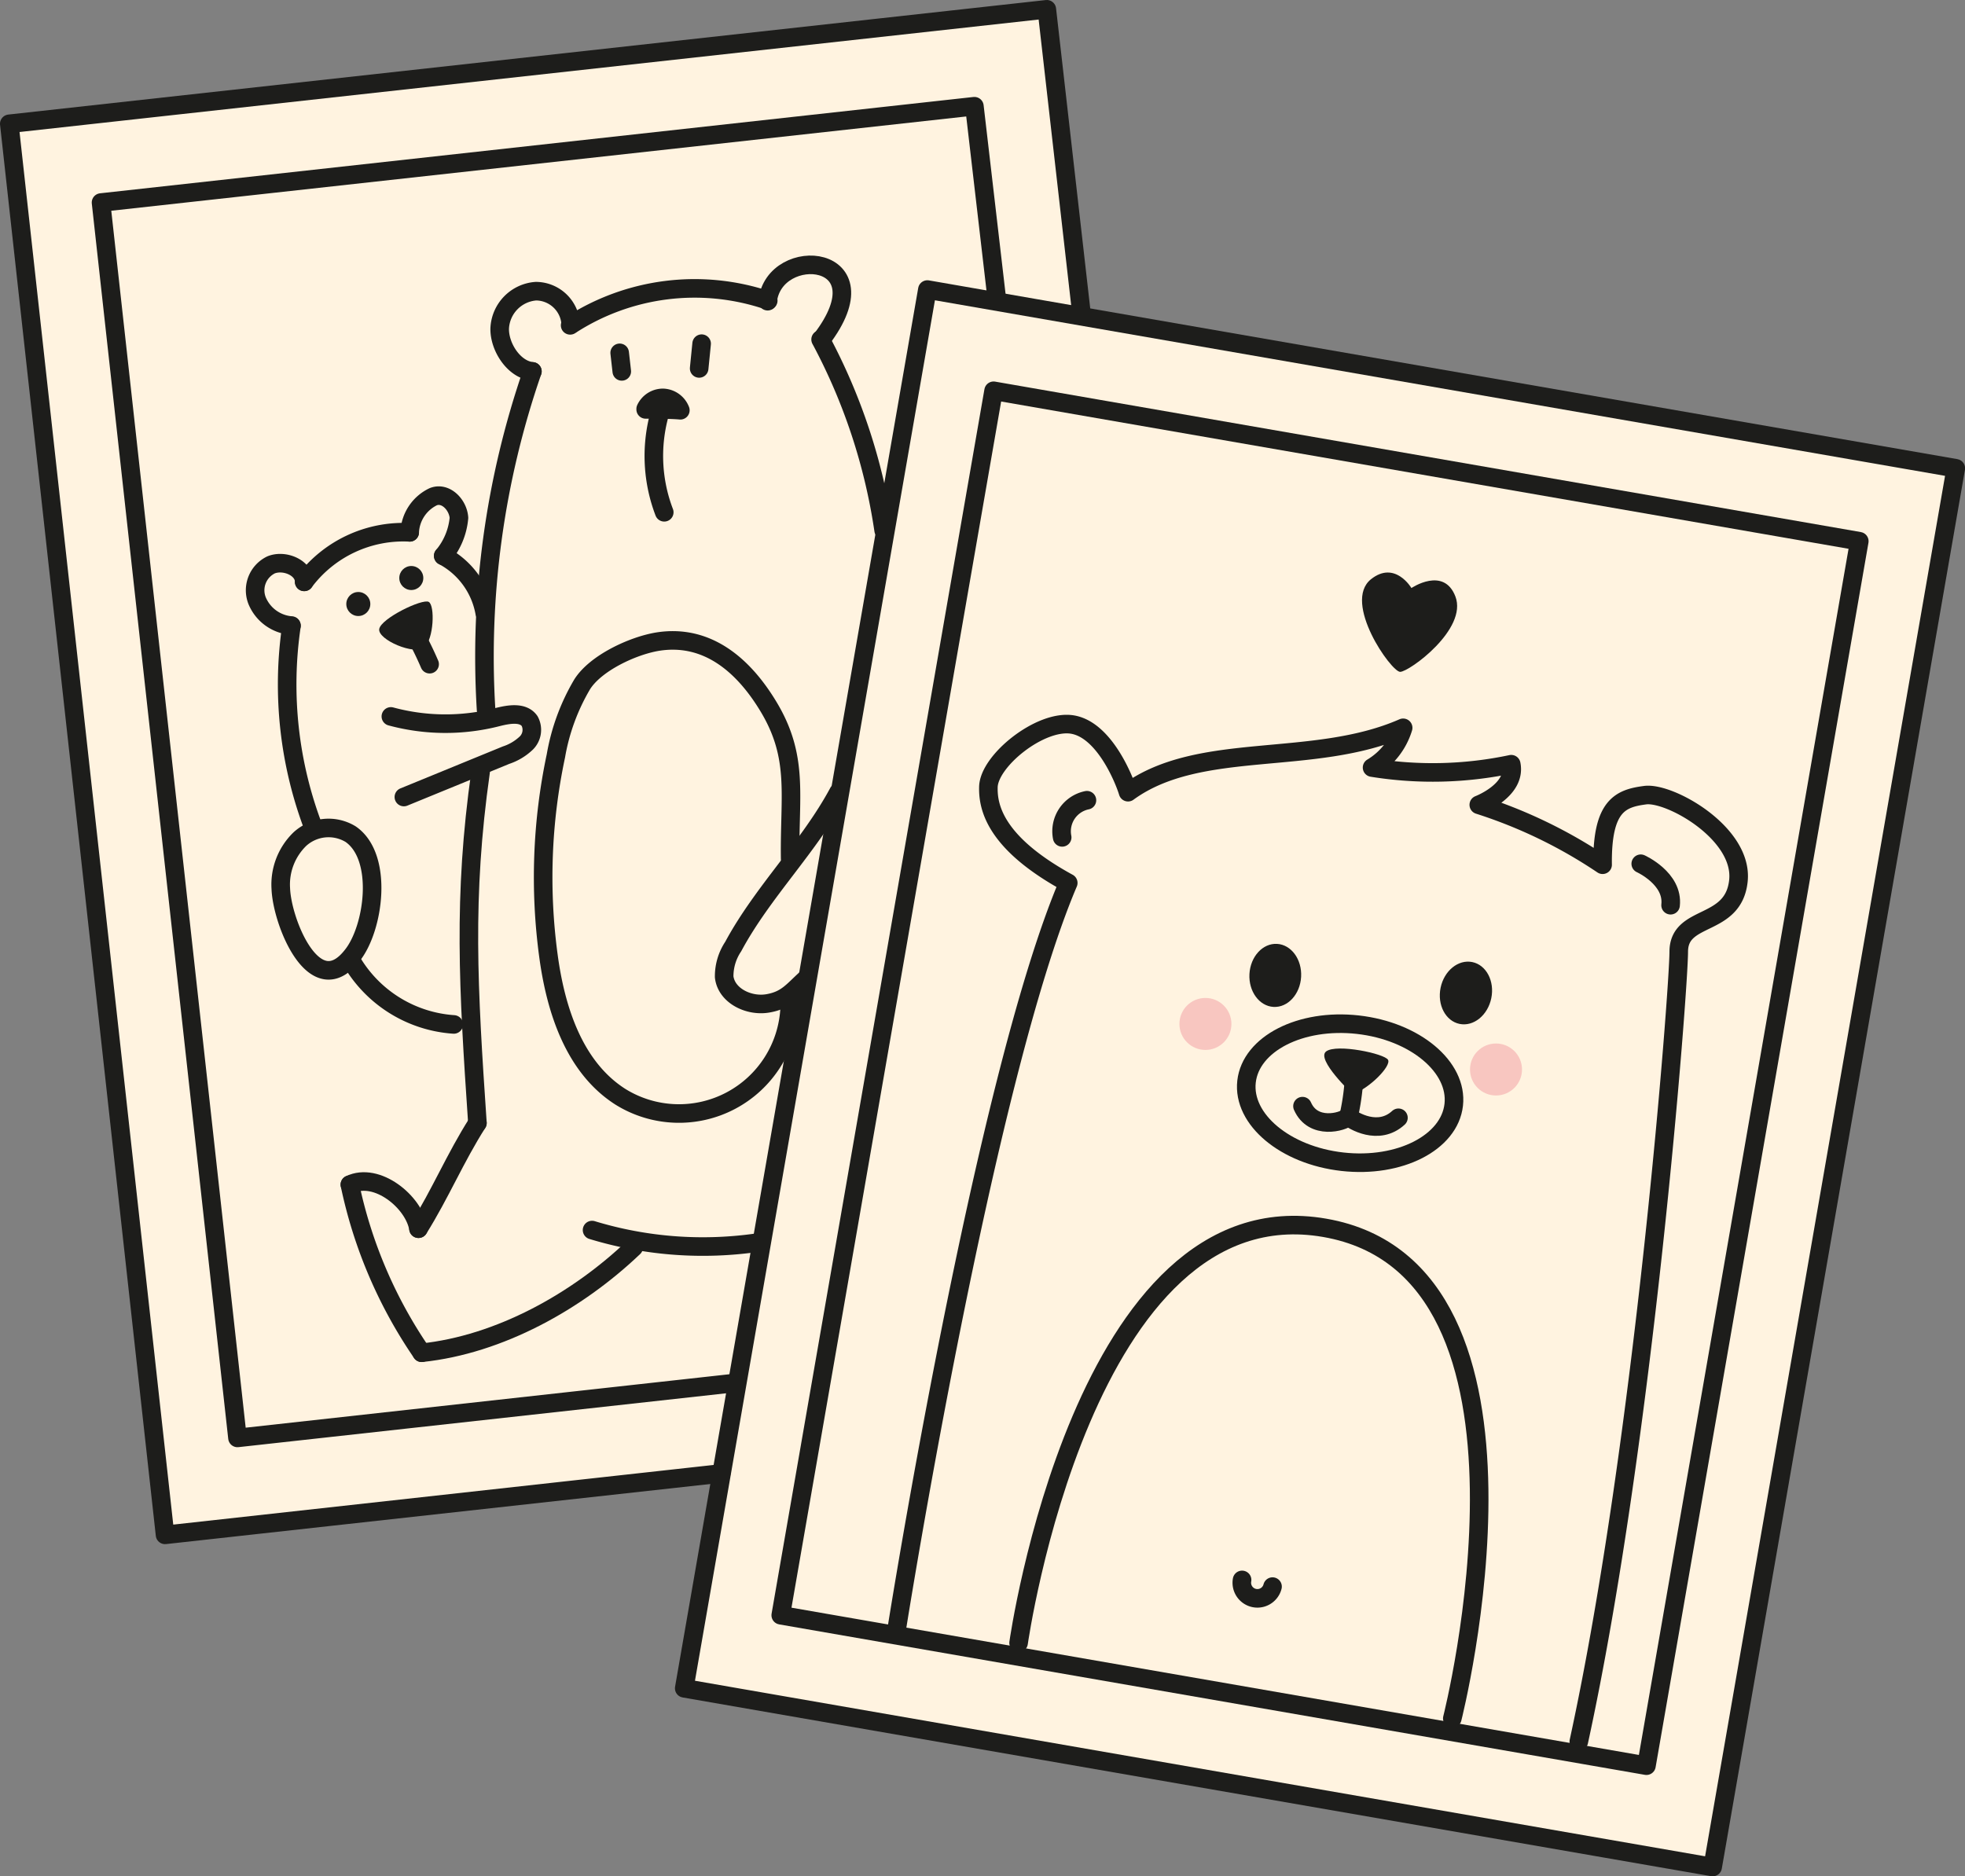 <?xml version="1.0" encoding="UTF-8"?> <svg xmlns="http://www.w3.org/2000/svg" viewBox="0 0 158.71 151.56"><rect x="0" y="0" width="158.71" height="151.56" fill="#808080" stroke="none"/> <defs> <style>.cls-1{fill:#fff3e0;}.cls-2{fill:none;stroke:#1d1d1b;stroke-linecap:round;stroke-linejoin:round;stroke-width:1.5px;}.cls-3{fill:#1d1d1b;}.cls-4{fill:#f8c6c0;}</style> </defs> <g id="Layer_2" data-name="Layer 2"> <g id="Layer_1-2" data-name="Layer 1"> <polygon class="cls-1" points="87.18 25.53 87.32 25.08 84.55 0.75 0.75 10 13.33 123.98 58.25 119.02 58.3 118.87 55.26 136.37 138.32 150.81 157.96 37.83 87.18 25.53"></polygon> <path class="cls-2" d="M72.45,131.45s7-44.09,13.83-60.13c-5.9-3.22-6.48-6.1-6.45-7.71,0-2.13,4.22-5.53,6.81-5.08s4.19,4.52,4.47,5.46c5.8-4.23,14.92-2,22.22-5.2A5.66,5.66,0,0,1,110.82,62a30.64,30.64,0,0,0,11.24-.27c.43,2.12-2.62,3.28-2.62,3.28a39.32,39.32,0,0,1,10,4.84c-.06-4.8,1.46-5.36,3.44-5.62s7.93,3.07,7.53,6.91-4.81,2.63-4.82,5.73-2.78,39.49-8.07,63.8"></path> <path class="cls-2" d="M85.79,67.64a2.56,2.56,0,0,1,2-3"></path> <path class="cls-2" d="M132.52,69.77s2.65,1.19,2.41,3.35"></path> <path class="cls-3" d="M113.09,54.27c-.73,0-4.68-5.61-2.36-7.48,1.94-1.55,3.27.71,3.27.71s2.61-1.77,3.55.68C118.56,50.82,113.83,54.26,113.09,54.27Z"></path> <ellipse class="cls-2" cx="109.05" cy="88.3" rx="5.57" ry="8.42" transform="translate(9.16 186.85) rotate(-83.61)"></ellipse> <ellipse class="cls-3" cx="118.4" cy="80.21" rx="2.55" ry="2.09" transform="translate(15.97 180.01) rotate(-78.37)"></ellipse> <ellipse class="cls-3" cx="103" cy="78.78" rx="2.55" ry="2.09" transform="translate(18.63 177.26) rotate(-86.82)"></ellipse> <path class="cls-3" d="M109.26,88.39s-3-2.82-2.15-3.46,4.73.18,5,.68S110.63,87.9,109.26,88.39Z"></path> <path class="cls-2" d="M108.92,90.22a19.21,19.21,0,0,0,.44-3"></path> <path class="cls-2" d="M108.86,90.23c-.38.39-2.8,1.08-3.66-.88"></path> <path class="cls-2" d="M108.88,90.18c.4.34,2.45,1.6,4.07.11"></path> <circle class="cls-4" cx="97.36" cy="82.71" r="2.1"></circle> <circle class="cls-4" cx="120.83" cy="86.39" r="2.1"></circle> <path class="cls-2" d="M82.27,132.71S87.49,95.78,107,99.18s10.3,39.63,10.3,39.63"></path> <path class="cls-2" d="M100.32,127.62a1.26,1.26,0,0,0,2.46.54"></path> <rect class="cls-2" x="71.13" y="36.9" width="70.97" height="100.39" transform="translate(16.49 -16.97) rotate(9.86)"></rect> <rect class="cls-2" x="64.46" y="29.76" width="84.31" height="114.68" transform="translate(16.49 -16.97) rotate(9.86)"></rect> <polyline class="cls-2" points="59.28 111.72 19.18 116.15 8.16 16.36 78.7 8.58 80.52 24.23"></polyline> <polyline class="cls-2" points="58.25 119.02 13.33 123.98 0.75 10 84.55 0.75 87.32 25.08"></polyline> <path class="cls-2" d="M24.57,47a10,10,0,0,1,8.52-4"></path> <path class="cls-2" d="M33.09,43A3.35,3.35,0,0,1,35,40.12c1-.39,2,.66,2.07,1.71A5.57,5.57,0,0,1,35.8,44.9"></path> <path class="cls-2" d="M35.8,44.9a6.5,6.5,0,0,1,3.35,4.61"></path> <path class="cls-2" d="M24.57,47c0-1.15-1.61-1.81-2.68-1.37a2.28,2.28,0,0,0-1.12,2.9,3.27,3.27,0,0,0,2.77,2"></path> <path class="cls-2" d="M23.54,50.56a32.51,32.51,0,0,0,1.81,16.37"></path> <path class="cls-2" d="M28.54,77.88a10.38,10.38,0,0,0,8.11,4.87"></path> <path class="cls-2" d="M31.57,57.87a16.9,16.9,0,0,0,8.59.06c.91-.23,2.09-.45,2.62.32A1.5,1.5,0,0,1,42.53,60a4.35,4.35,0,0,1-1.66,1l-8.25,3.38"></path> <path class="cls-2" d="M28.32,67.38a3.43,3.43,0,0,0-4.1.4,5.11,5.11,0,0,0-1.54,4c.1,2.72,2.74,9.29,5.77,5.4C30.2,75,31,69.23,28.32,67.38Z"></path> <path class="cls-2" d="M43,30a70.54,70.54,0,0,0-3.74,27.33"></path> <path class="cls-2" d="M38.82,62.33c-1.44,10.15-1,17.46-.26,28.38"></path> <path class="cls-2" d="M38.56,90.71c-1.79,2.81-3,5.73-4.76,8.54"></path> <path class="cls-2" d="M33.8,99.25c-.36-2.18-3.37-4.61-5.54-3.56"></path> <path class="cls-2" d="M28.26,95.69a37.64,37.64,0,0,0,5.8,13.58"></path> <path class="cls-2" d="M34.06,109.27c6.29-.66,12.55-4.15,17.13-8.52"></path> <path class="cls-2" d="M47.82,99.36a30.74,30.74,0,0,0,13.45,1"></path> <path class="cls-2" d="M67.72,64c-2.36,4.4-6.14,8.06-8.5,12.46a4.31,4.31,0,0,0-.73,2.45c.18,1.53,2,2.4,3.52,2.14s2-1,3.11-2"></path> <path class="cls-2" d="M43,30c-1.51-.15-2.68-2-2.64-3.48a3.16,3.16,0,0,1,2.93-3,2.83,2.83,0,0,1,2.81,2.7"></path> <path class="cls-2" d="M46.05,26.28a18.43,18.43,0,0,1,16-2"></path> <path class="cls-2" d="M62,24.33c.53-4.66,9.67-3.88,4.33,3.11"></path> <path class="cls-2" d="M66.28,27.42a47.14,47.14,0,0,1,5.09,15.41"></path> <path class="cls-2" d="M52.15,33.07c.74,0,2.06,0,2.8.07a1.56,1.56,0,0,0-1.39-1,1.54,1.54,0,0,0-1.41.89"></path> <path class="cls-2" d="M53.23,33.59a12.73,12.73,0,0,0,.42,7.79"></path> <path class="cls-2" d="M50.05,28.5,50.22,30"></path> <path class="cls-2" d="M56.67,27.76l-.2,2"></path> <path class="cls-2" d="M63.82,69.36c-.07-5.13.73-8.2-1.78-12.33-2.06-3.4-5-5.83-8.93-5.2-2,.33-5,1.72-6.09,3.45a17,17,0,0,0-2.12,5.77,47.29,47.29,0,0,0-.6,16.18c.59,4.36,2.09,9,5.82,11.37a8.95,8.95,0,0,0,13.66-7.18"></path> <path class="cls-3" d="M30.63,50.81c.14-.86,3.49-2.48,4-2.19s.41,3-.36,3.67S30.49,51.67,30.63,50.81Z"></path> <circle class="cls-3" cx="28.94" cy="48.79" r="0.97"></circle> <circle class="cls-3" cx="33.22" cy="46.69" r="0.97"></circle> <path class="cls-2" d="M33.43,51.07a28.45,28.45,0,0,1,1.27,2.58"></path> </g> </g> </svg> 